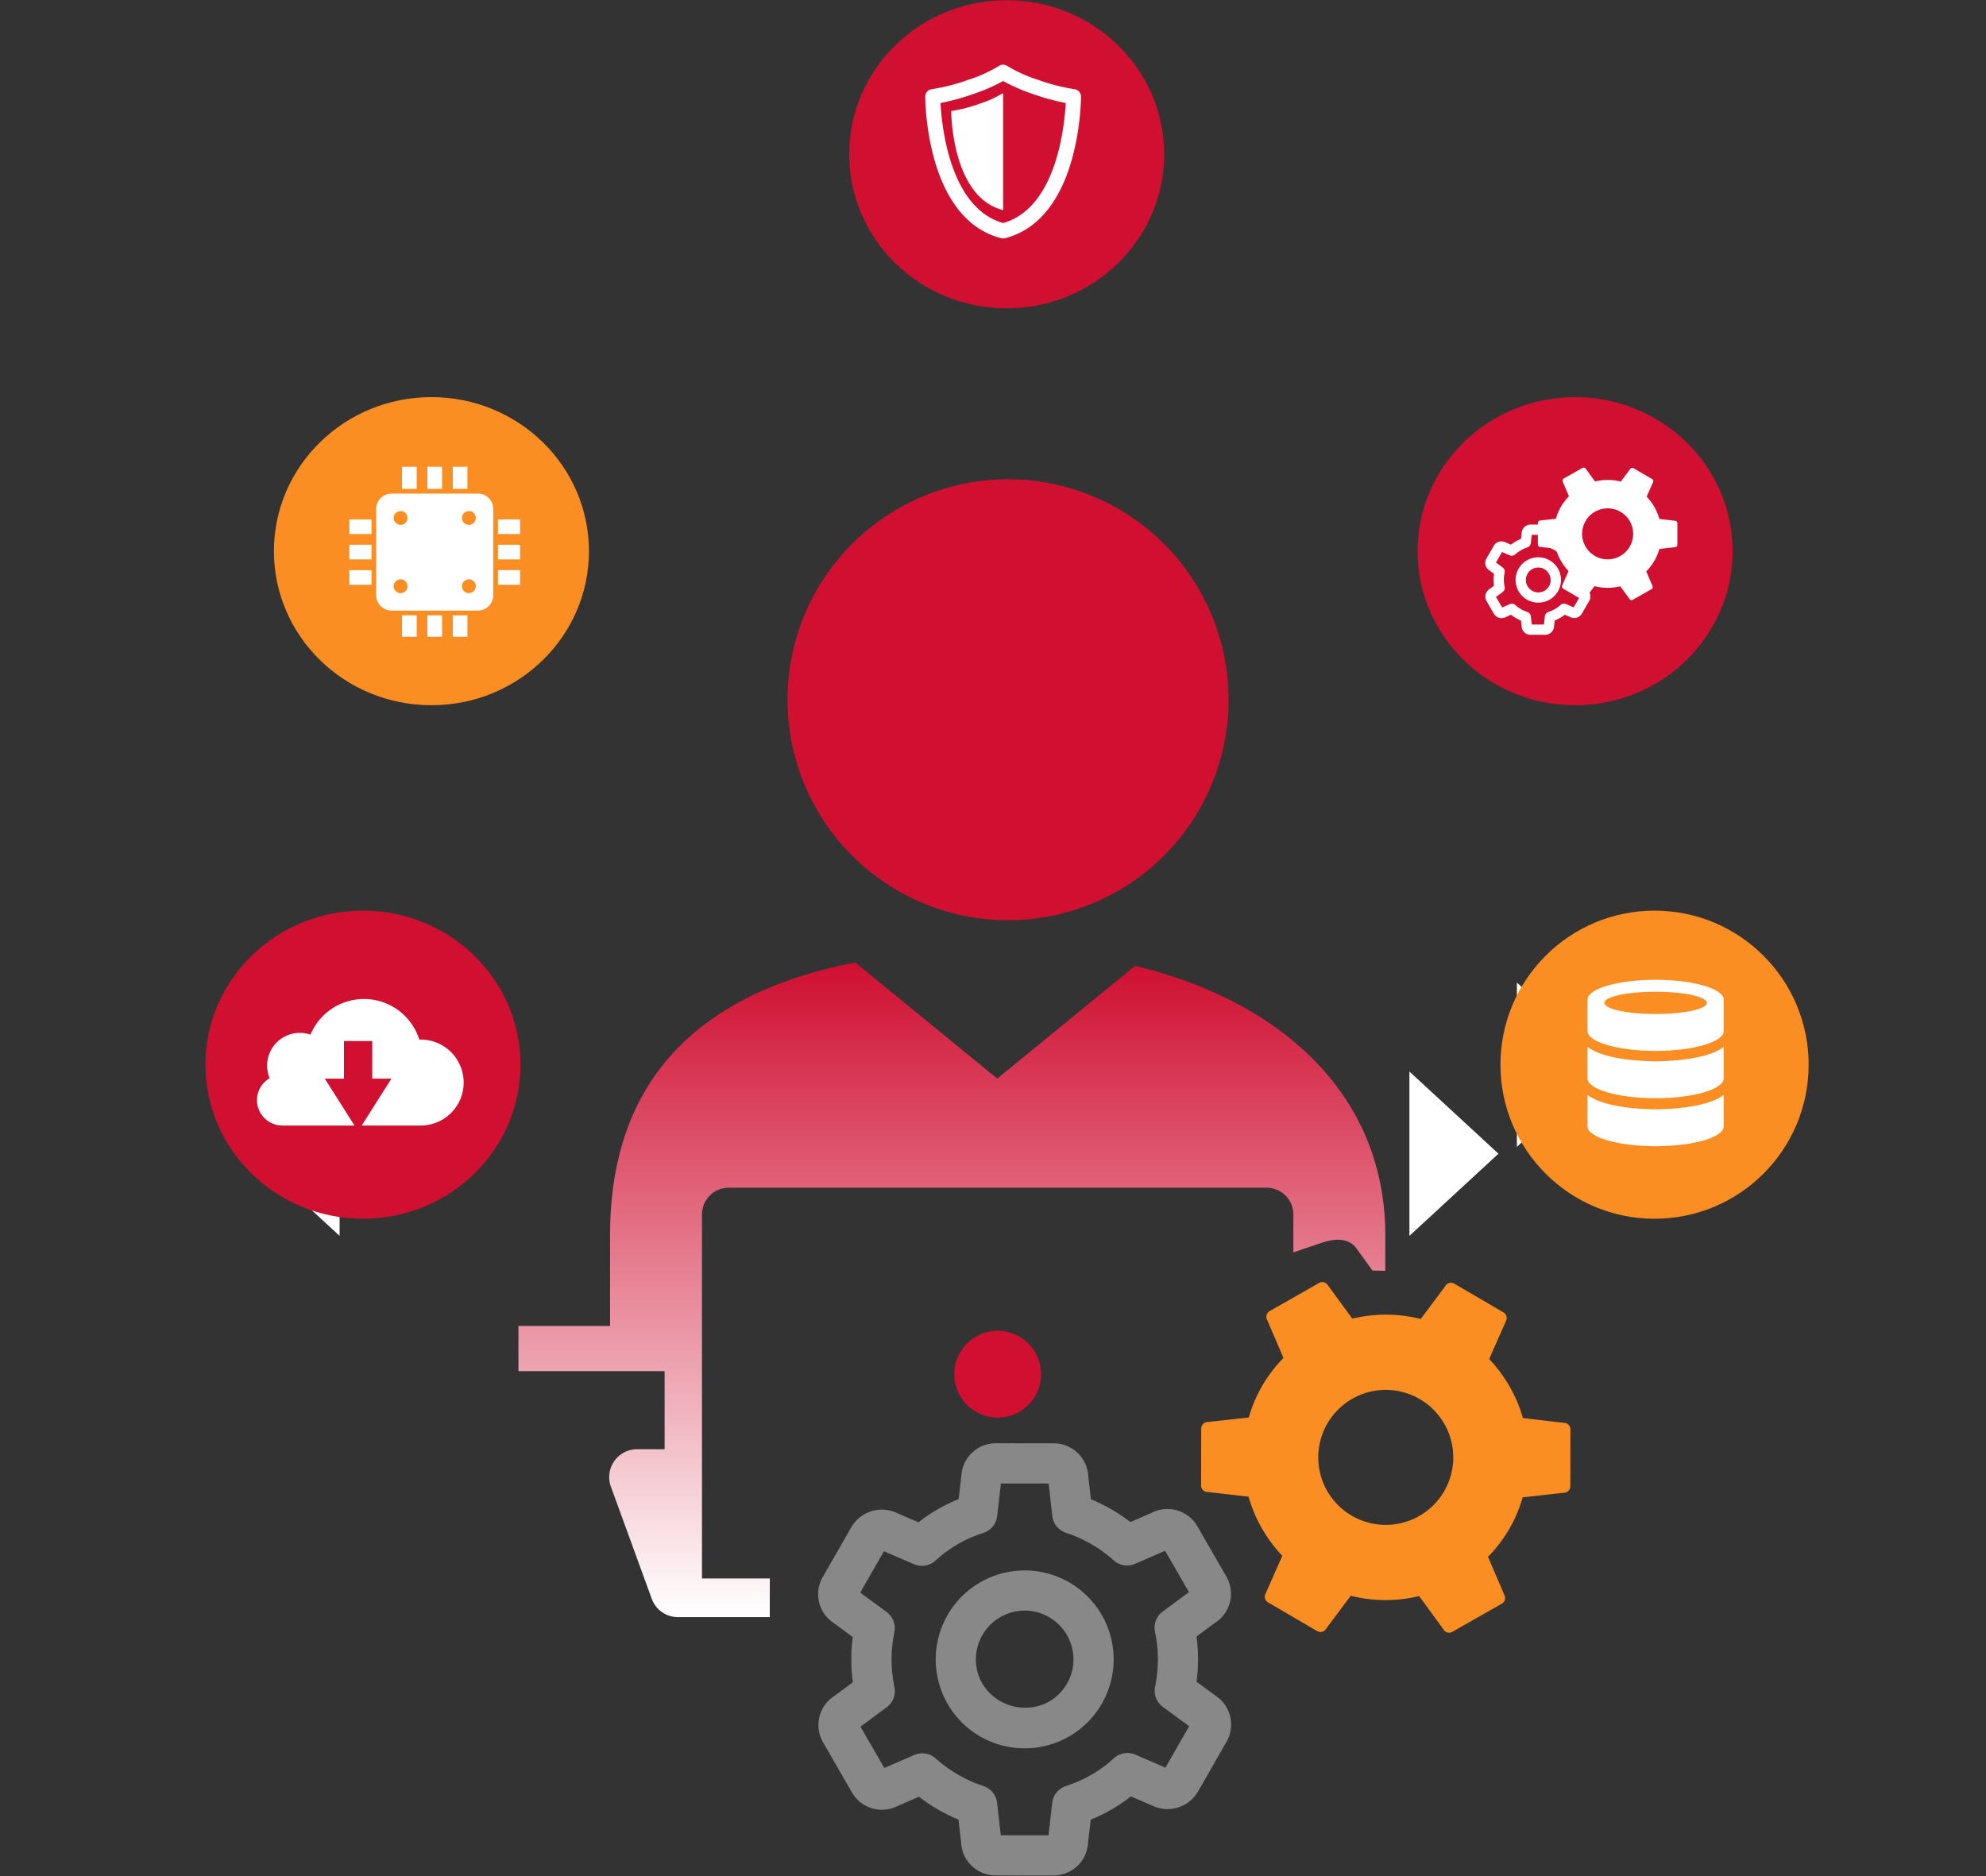 <svg xmlns="http://www.w3.org/2000/svg" xmlns:xlink="http://www.w3.org/1999/xlink" width="290" height="274" viewBox="0 0 290 274"><rect x="0" y="0" width="290" height="274" fill="#333333" stroke="none"/><defs><style>.a{fill:#fff;}.b{fill:none;}.c{fill:#fb8e22;}.d{clip-path:url(#a);}.e{fill:#d00f31;}.f{clip-path:url(#b);}.g{clip-path:url(#c);}.h{fill:url(#d);}.i{fill:#888;}.j{clip-path:url(#e);}.k{clip-path:url(#f);}</style><clipPath id="a"><rect class="a" width="25" height="25" transform="translate(-0.121 -0.432)"/></clipPath><clipPath id="b"><rect class="a" width="22.749" height="25.378"/></clipPath><clipPath id="c"><rect class="b" width="153.602" height="203.915"/></clipPath><linearGradient id="d" x1="0.5" x2="0.5" y2="1" gradientUnits="objectBoundingBox"><stop offset="0" stop-color="#d00f31"/><stop offset="1" stop-color="#fff"/></linearGradient><clipPath id="e"><rect class="a" width="19.886" height="24.305"/></clipPath><clipPath id="f"><rect class="a" width="30.172" height="18.47"/></clipPath></defs><g transform="translate(-1031 -2662)"><path class="a" d="M12,0,24,13H0Z" transform="translate(1083.282 2829.5) rotate(-90)"/><path class="a" d="M12,0,24,13H0Z" transform="translate(1265.5 2805.5) rotate(90)"/><path class="a" d="M12,0,24,13H0Z" transform="translate(1067.588 2842.5) rotate(-90)"/><path class="a" d="M12,0,24,13H0Z" transform="translate(1249.806 2818.5) rotate(90)"/><g transform="translate(5.45 3)"><g transform="translate(1065.965 2716.727)"><ellipse class="c" cx="23" cy="22.5" rx="23" ry="22.5" transform="translate(-0.416 0.273)"/><g transform="translate(10.706 10.706)"><g class="d" transform="translate(0 0)"><path class="a" d="M24.14,9.3H11.555A2.256,2.256,0,0,0,9.3,11.555V24.141a2.256,2.256,0,0,0,2.254,2.254H24.14a2.256,2.256,0,0,0,2.254-2.254V11.555A2.256,2.256,0,0,0,24.14,9.3M12.862,23.842a1.009,1.009,0,1,1,1.009-1.01,1.009,1.009,0,0,1-1.009,1.01m0-9.971a1.009,1.009,0,1,1,1.009-1.009,1.009,1.009,0,0,1-1.009,1.009m9.971,9.971a1.009,1.009,0,1,1,1.009-1.01,1.009,1.009,0,0,1-1.009,1.01m0-9.971a1.009,1.009,0,1,1,1.009-1.009,1.009,1.009,0,0,1-1.009,1.009" transform="translate(-5.489 -5.646)"/><rect class="a" width="3.232" height="2.14" transform="translate(-0.105 7.425)"/><rect class="a" width="3.232" height="2.141" transform="translate(-0.105 11.131)"/><rect class="a" width="3.232" height="2.141" transform="translate(-0.105 14.836)"/><rect class="a" width="2.14" height="3.232" transform="translate(7.583 21.433)"/><rect class="a" width="2.141" height="3.232" transform="translate(11.288 21.433)"/><rect class="a" width="2.141" height="3.232" transform="translate(14.994 21.433)"/><rect class="a" width="3.232" height="2.14" transform="translate(21.591 14.837)"/><rect class="a" width="3.232" height="2.14" transform="translate(21.591 11.131)"/><rect class="a" width="3.232" height="2.141" transform="translate(21.591 7.425)"/><rect class="a" width="2.14" height="3.232" transform="translate(14.995 -0.263)"/><rect class="a" width="2.14" height="3.232" transform="translate(11.289 -0.263)"/><rect class="a" width="2.141" height="3.232" transform="translate(7.583 -0.263)"/></g></g></g><g transform="translate(1232.157 2716.589)"><ellipse class="e" cx="23" cy="22.5" rx="23" ry="22.5" transform="translate(0.392 0.41)"/><g transform="translate(7.137 10.706)"><g transform="translate(0 19.004) rotate(-60)"><path class="a" d="M.18,11.132l1.084,1.881a1.29,1.29,0,0,0,1.109.635,1.25,1.25,0,0,0,.567-.132l.81-.354a6.513,6.513,0,0,0,1.475.852l.1.847A1.287,1.287,0,0,0,6.6,16.093H8.768a1.284,1.284,0,0,0,1.277-1.2l.1-.879a6.131,6.131,0,0,0,.77-.375,6.5,6.5,0,0,0,.727-.491l.785.338a1.317,1.317,0,0,0,1.7-.5L15.2,11.118a1.282,1.282,0,0,0-.4-1.712l-.714-.524a6.5,6.5,0,0,0,0-1.687l.684-.506A1.284,1.284,0,0,0,15.2,4.964L14.115,3.085A1.291,1.291,0,0,0,13,2.448a1.257,1.257,0,0,0-.568.134l-.809.353a6.521,6.521,0,0,0-1.474-.851l-.1-.853A1.292,1.292,0,0,0,8.776,0L6.6,0A1.286,1.286,0,0,0,5.332,1.2l-.1.88a6.272,6.272,0,0,0-.77.375,6.093,6.093,0,0,0-.727.49L2.956,2.61a1.317,1.317,0,0,0-1.71.5L.176,4.975a1.281,1.281,0,0,0,.4,1.716l.713.523a6.523,6.523,0,0,0,0,1.685L.6,9.41A1.287,1.287,0,0,0,.18,11.132M2.448,4.02,3.567,4.5a.749.749,0,0,0,.8-.133,4.816,4.816,0,0,1,.842-.619,4.9,4.9,0,0,1,.944-.415.749.749,0,0,0,.513-.628L6.8,1.5H8.581l.137,1.209a.747.747,0,0,0,.51.626A5.023,5.023,0,0,1,11,4.36a.748.748,0,0,0,.8.128L12.917,4l.889,1.539-.977.723a.743.743,0,0,0-.287.757,4.978,4.978,0,0,1,0,2.037.749.749,0,0,0,.288.757l.98.72-.883,1.542L11.81,11.6a.747.747,0,0,0-.8.132,4.929,4.929,0,0,1-.843.62,5.035,5.035,0,0,1-.944.415.748.748,0,0,0-.513.627L8.574,14.6H6.8l-.138-1.209a.749.749,0,0,0-.511-.626,4.991,4.991,0,0,1-1.775-1.025.751.751,0,0,0-.8-.13l-1.113.485-.888-1.539.977-.724a.747.747,0,0,0,.287-.755,5.017,5.017,0,0,1,0-2.037.747.747,0,0,0-.289-.755l-.98-.721Z" transform="translate(0 0)"/><path class="a" d="M3.316,6.623A3.313,3.313,0,1,0,.445,4.966,3.3,3.3,0,0,0,3.316,6.623M1.559,2.841A1.816,1.816,0,1,1,4.22,4.885a1.863,1.863,0,0,1-2.479-.666,1.805,1.805,0,0,1-.182-1.378" transform="translate(3.478 10.181) rotate(-71)"/></g><path class="a" d="M44.5,44.283a.362.362,0,0,0-.314-.181.347.347,0,0,0-.177.046L41.273,45.7a.36.36,0,0,0-.134.488l.9,2.1a7.645,7.645,0,0,0-1.914,3.285l-2.263.25h0a.361.361,0,0,0-.361.359l-.006,3.143a.357.357,0,0,0,.359.36l2.262.261a7.882,7.882,0,0,0,1.863,3.262l-.918,2.079a.359.359,0,0,0,.127.492L43.9,63.367a.373.373,0,0,0,.183.047.353.353,0,0,0,.308-.177l1.363-1.822a7.78,7.78,0,0,0,1.922.24,7.881,7.881,0,0,0,1.853-.222l1.342,1.841a.353.353,0,0,0,.308.181.343.343,0,0,0,.178-.048l2.734-1.555a.359.359,0,0,0,.134-.489l-.9-2.1a7.966,7.966,0,0,0,1.159-1.511,7.839,7.839,0,0,0,.755-1.773l2.267-.252a.361.361,0,0,0,.361-.359l0-3.143a.359.359,0,0,0-.357-.36l-2.263-.261a7.846,7.846,0,0,0-1.864-3.26l.92-2.082a.358.358,0,0,0-.13-.49L51.465,44.19a.355.355,0,0,0-.181-.049.36.36,0,0,0-.31.176l-1.362,1.824a7.866,7.866,0,0,0-1.92-.239,8,8,0,0,0-1.856.221Zm5.068,6.278a3.725,3.725,0,1,1-5.1,1.339,3.723,3.723,0,0,1,5.1-1.339" transform="translate(-26.679 -44.102)"/></g></g></g><g transform="translate(1154.503 2661.632)"><ellipse class="e" cx="23" cy="22.5" rx="23" ry="22.5" transform="translate(0.496 0.4)"/><g transform="translate(11.598 9.814)"><g class="f" transform="translate(0 0)"><path class="a" d="M13.649,17.516s0,12.575,7.581,14.467V14.88a15.5,15.5,0,0,1-3.505,1.592,21.3,21.3,0,0,1-4.075,1.045" transform="translate(-9.855 -10.744)"/><path class="a" d="M21.777,3.577a28.317,28.317,0,0,1-5.291-1.362A20.7,20.7,0,0,1,12.009.2C12,.189,11.983.184,11.971.176S11.939.159,11.923.15a1.065,1.065,0,0,0-.149-.074L11.751.068a1.073,1.073,0,0,0-.182-.051h-.012a1.1,1.1,0,0,0-.2-.016l-.027,0a1.1,1.1,0,0,0-.179.02c-.018,0-.034.01-.052.014a1.12,1.12,0,0,0-.148.047c-.023.009-.045.022-.068.033a1.1,1.1,0,0,0-.12.066L10.744.2a20.659,20.659,0,0,1-4.482,2.02A28.3,28.3,0,0,1,.973,3.577,1.1,1.1,0,0,0,0,4.671,37.609,37.609,0,0,0,1.325,13.81C3.118,20.207,6.5,24.2,11.108,25.345c.018,0,.036.006.053.01l.051.009a1.116,1.116,0,0,0,.157.013h.006a1.09,1.09,0,0,0,.237-.029c.009,0,.019,0,.028,0,4.607-1.149,7.99-5.138,9.783-11.536A37.6,37.6,0,0,0,22.75,4.671a1.1,1.1,0,0,0-.972-1.093M11.375,23.13C3.613,20.93,2.416,9.036,2.234,5.6A34.44,34.44,0,0,0,6.986,4.3a26.981,26.981,0,0,0,4.389-1.91A26.981,26.981,0,0,0,15.763,4.3a34.516,34.516,0,0,0,4.753,1.3c-.179,3.436-1.366,15.328-9.141,17.531" transform="translate(0 0)"/></g></g></g><g transform="translate(1106.704 2732)"><g class="g" transform="translate(0 0)"><path class="h" d="M21.344,97.633H17.332A4.071,4.071,0,0,0,13.5,103.1l5.963,16.372a4.072,4.072,0,0,0,3.829,2.68H36.735c-.011-.04-.029-.072-.037-.106l.008-5.533H26.8V63.336a3.909,3.909,0,0,1,3.914-3.9h78.533a3.906,3.906,0,0,1,3.908,3.9v5.546l4.227-1.43c2.273-.731,3.823-.487,4.831.643l2.491,3.44,1.874.043V66.372c0-20.485-15.176-34.188-36.523-39.343L69.916,43.5,49.181,26.545c-20.961,4.065-35.8,15.561-35.8,39.827V79.629H0v6.6H21.344Z" transform="translate(0 44.029)"/><path class="c" d="M56.023,44.581a.957.957,0,0,0-.83-.479.919.919,0,0,0-.468.122L47.5,48.343a.951.951,0,0,0-.354,1.292l2.377,5.549a20.228,20.228,0,0,0-5.065,8.691l-5.987.662h-.005a.954.954,0,0,0-.954.949L37.492,73.8a.944.944,0,0,0,.949.952l5.985.691a20.856,20.856,0,0,0,4.929,8.63l-2.43,5.5a.951.951,0,0,0,.335,1.3l7.184,4.2a.987.987,0,0,0,.484.125.933.933,0,0,0,.816-.468l3.605-4.82a20.585,20.585,0,0,0,5.086.635,20.853,20.853,0,0,0,4.9-.588L72.89,94.83a.934.934,0,0,0,.816.479.908.908,0,0,0,.471-.128l7.234-4.116a.951.951,0,0,0,.354-1.295l-2.374-5.543a21.077,21.077,0,0,0,3.065-4,20.741,20.741,0,0,0,2-4.69l6-.667a.956.956,0,0,0,.954-.949l.011-8.316a.951.951,0,0,0-.944-.952l-5.987-.691a20.76,20.76,0,0,0-4.932-8.625l2.435-5.509a.948.948,0,0,0-.343-1.3l-7.181-4.2a.939.939,0,0,0-.479-.13.953.953,0,0,0-.822.465l-3.6,4.826a20.811,20.811,0,0,0-5.081-.633,21.168,21.168,0,0,0-4.911.585ZM69.434,61.192a9.857,9.857,0,1,1-13.488,3.544,9.852,9.852,0,0,1,13.488-3.544" transform="translate(62.188 73.151)"/><path class="e" d="M30.274,59.45a6.337,6.337,0,1,0-6.336-6.336,6.334,6.334,0,0,0,6.336,6.336" transform="translate(39.706 77.587)"/><path class="i" d="M17.166,96.615l4.251,7.378a5.059,5.059,0,0,0,4.35,2.489,4.9,4.9,0,0,0,2.223-.518l3.177-1.388a25.544,25.544,0,0,0,5.785,3.342l.378,3.323a5.046,5.046,0,0,0,5.02,4.831l8.5.005a5.036,5.036,0,0,0,5.009-4.7l.393-3.448a24.048,24.048,0,0,0,3.02-1.47,25.471,25.471,0,0,0,2.853-1.928l3.079,1.327a5.164,5.164,0,0,0,6.681-1.962l4.2-7.341a5.03,5.03,0,0,0-1.569-6.713l-2.8-2.055a25.505,25.505,0,0,0-.005-6.615l2.683-1.983a5.034,5.034,0,0,0,1.675-6.766l-4.251-7.37a5.063,5.063,0,0,0-4.355-2.5,4.93,4.93,0,0,0-2.228.524l-3.175,1.383a25.573,25.573,0,0,0-5.78-3.337l-.375-3.345a5.065,5.065,0,0,0-5.028-4.818l-8.513-.008a5.044,5.044,0,0,0-4.993,4.7l-.393,3.451a24.6,24.6,0,0,0-3.02,1.47,23.9,23.9,0,0,0-2.85,1.922l-3.052-1.311a5.166,5.166,0,0,0-6.708,1.951l-4.2,7.325A5.023,5.023,0,0,0,18.719,79.2l2.794,2.053a25.581,25.581,0,0,0,.008,6.61l-2.7,2a5.045,5.045,0,0,0-1.654,6.756m8.9-27.892,4.39,1.89a2.937,2.937,0,0,0,3.132-.521,18.889,18.889,0,0,1,3.3-2.427,19.225,19.225,0,0,1,3.7-1.627A2.937,2.937,0,0,0,42.6,63.575l.542-4.748,6.971.005.537,4.743a2.929,2.929,0,0,0,2,2.457,19.7,19.7,0,0,1,6.966,4.025,2.933,2.933,0,0,0,3.135.5l4.366-1.9L70.606,74.7,66.775,77.53A2.915,2.915,0,0,0,65.648,80.5a19.524,19.524,0,0,1,.011,7.987,2.937,2.937,0,0,0,1.13,2.967l3.845,2.824-3.464,6.049-4.39-1.893a2.929,2.929,0,0,0-3.132.518,19.331,19.331,0,0,1-3.3,2.43,19.748,19.748,0,0,1-3.7,1.627,2.933,2.933,0,0,0-2.013,2.459l-.54,4.743-6.968-.005-.54-4.74a2.939,2.939,0,0,0-2-2.457,19.574,19.574,0,0,1-6.961-4.02,2.946,2.946,0,0,0-3.137-.51l-4.366,1.9-3.483-6.035,3.831-2.84a2.93,2.93,0,0,0,1.125-2.962,19.676,19.676,0,0,1-.011-7.989,2.929,2.929,0,0,0-1.133-2.959L22.6,74.765Z" transform="translate(27.306 87.837)"/><path class="i" d="M35.919,85.919a12.991,12.991,0,1,0-11.26-6.5,12.95,12.95,0,0,0,11.26,6.5M29.031,71.083A7.123,7.123,0,1,1,39.466,79.1a7.305,7.305,0,0,1-9.723-2.614,7.079,7.079,0,0,1-.713-5.405" transform="translate(38.011 99.427)"/></g></g><g transform="translate(0.296)"><g transform="translate(1249.709 2794.501)"><circle class="c" cx="22.5" cy="22.5" r="22.5" transform="translate(0.097 0.499)"/><g transform="translate(12.807 10.598)"><g class="j" transform="translate(0 0)"><path class="a" d="M0,36.838v4.593c0,1.6,4.452,2.9,9.943,2.9s9.943-1.3,9.943-2.9V36.838c-2.606,2.031-9.045,2.106-9.943,2.106S2.607,38.869,0,36.838" transform="translate(0 -20.024)"/><path class="a" d="M0,21.48v4.593c0,1.6,4.452,2.9,9.943,2.9s9.943-1.3,9.943-2.9V21.48c-2.606,2.031-9.045,2.106-9.943,2.106S2.607,23.511,0,21.48" transform="translate(0 -11.676)"/><path class="a" d="M9.943,0C4.452,0,0,1.3,0,2.9V7.49c0,1.6,4.452,2.9,9.943,2.9s9.943-1.3,9.943-2.9V2.9c0-1.6-4.452-2.9-9.943-2.9m0,5c-4.135,0-7.488-.73-7.488-1.632S5.808,1.741,9.943,1.741s7.488.73,7.488,1.631S14.079,5,9.943,5" transform="translate(0 0)"/></g></g></g><g transform="translate(1060.395 2794.5)"><ellipse class="e" cx="23" cy="22.5" rx="23" ry="22.5" transform="translate(0.309 0.499)"/><g transform="translate(7.837 13.413)"><g class="k" transform="translate(0 0)"><path class="a" d="M23.9,5.916c-.067,0-.132.007-.2.01A8.468,8.468,0,0,0,7.806,5.2,4.776,4.776,0,0,0,1.845,11.56a3.706,3.706,0,0,0,1.863,6.911H14.234L9.9,11.623h2.8V6.131h4.127v5.493h2.8l-4.337,6.848H23.9a6.277,6.277,0,0,0,0-12.555" transform="translate(0 0)"/></g></g></g></g><path class="e" d="M46.41,64.4A32.2,32.2,0,1,0,14.21,32.2,32.2,32.2,0,0,0,46.41,64.4" transform="translate(1131.79 2732)"/><rect class="b" width="290" height="274" transform="translate(1031 2662)"/></g></svg>